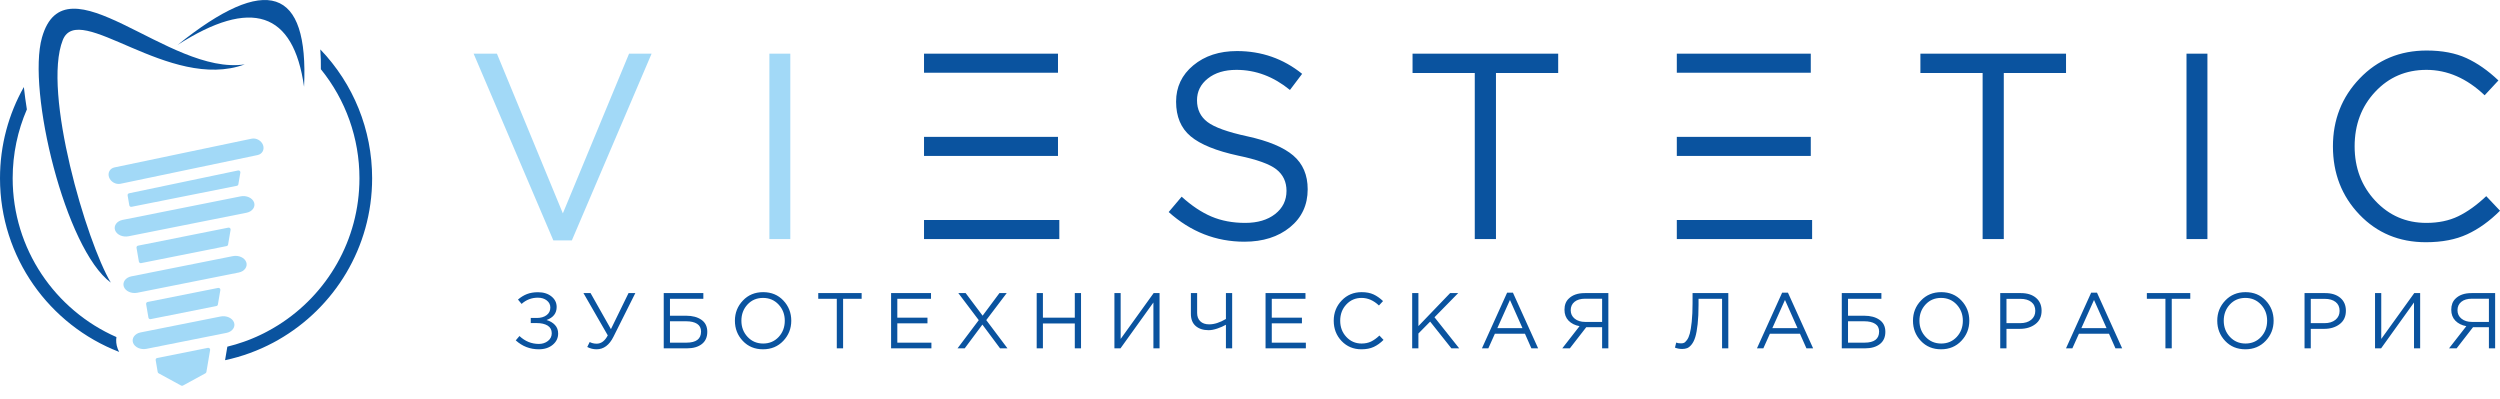 <svg width="163" height="26" viewBox="0 0 163 26" fill="none" xmlns="http://www.w3.org/2000/svg">
<path fill-rule="evenodd" clip-rule="evenodd" d="M15.96 4.197C10.983 4.951 4.259 -2.904 2.737 2.446C1.753 5.907 4.258 16.241 7.224 18.425C5.644 15.783 2.752 5.995 4.093 2.612C5.134 -0.011 11.032 6.01 15.96 4.197Z" fill="#0A539F"/>
<path fill-rule="evenodd" clip-rule="evenodd" d="M19.825 5.656C20.134 -0.828 17.385 -1.737 11.578 2.93C16.385 -0.152 19.135 0.756 19.825 5.656Z" fill="#0A539F"/>
<path fill-rule="evenodd" clip-rule="evenodd" d="M9.055 17.055L8.902 16.162C8.889 16.095 8.932 16.03 9 16.017L14.889 14.842C14.904 14.84 14.919 14.84 14.934 14.842C15.001 14.853 15.047 14.917 15.035 14.984L14.873 15.935C14.868 15.988 14.829 16.034 14.775 16.045L9.197 17.156C9.13 17.167 9.067 17.122 9.055 17.055ZM9.161 21.675L14.384 20.635C14.759 20.56 15.151 20.732 15.258 21.027C15.364 21.32 15.147 21.628 14.772 21.703L9.549 22.744C9.175 22.819 8.782 22.646 8.676 22.351C8.569 22.058 8.786 21.75 9.161 21.675ZM7.468 10.914L16.406 9.042C16.709 8.979 17.044 9.167 17.151 9.46C17.257 9.755 17.097 10.047 16.794 10.11L7.856 11.982C7.552 12.046 7.218 11.857 7.112 11.564C7.004 11.269 7.164 10.977 7.468 10.914ZM7.991 14.337L15.69 12.802C16.065 12.727 16.457 12.901 16.564 13.194C16.671 13.487 16.453 13.795 16.078 13.87L8.379 15.405C8.004 15.48 7.612 15.307 7.505 15.013C7.397 14.72 7.616 14.412 7.991 14.337ZM8.56 18.019L15.18 16.7C15.556 16.625 15.948 16.797 16.055 17.091C16.161 17.385 15.944 17.693 15.568 17.768L8.948 19.088C8.573 19.161 8.181 18.989 8.075 18.695C7.968 18.402 8.185 18.094 8.56 18.019ZM8.43 13.383L8.321 12.743C8.31 12.678 8.352 12.615 8.417 12.602L15.523 11.114C15.538 11.11 15.554 11.11 15.569 11.113C15.636 11.123 15.682 11.188 15.671 11.255L15.543 12.006C15.538 12.06 15.498 12.105 15.444 12.115L8.572 13.485C8.505 13.496 8.44 13.45 8.43 13.383ZM10.281 24.252L10.151 23.485C10.136 23.418 10.181 23.354 10.247 23.341L13.555 22.68C13.568 22.678 13.584 22.678 13.599 22.68C13.666 22.692 13.712 22.755 13.7 22.822L13.457 24.252C13.451 24.288 13.429 24.321 13.395 24.339L11.928 25.139C11.892 25.157 11.848 25.159 11.809 25.139L10.349 24.343C10.315 24.326 10.287 24.293 10.281 24.252ZM9.677 20.707L9.528 19.834C9.515 19.766 9.559 19.701 9.624 19.688L14.221 18.772C14.235 18.769 14.25 18.769 14.266 18.772C14.333 18.782 14.377 18.847 14.367 18.914L14.208 19.845C14.203 19.898 14.163 19.943 14.109 19.954L9.819 20.808C9.752 20.82 9.689 20.774 9.677 20.707Z" fill="#A2D9F7"/>
<path fill-rule="evenodd" clip-rule="evenodd" d="M20.884 3.221C23.046 5.47 24.263 8.465 24.263 11.622C24.263 16.134 21.799 20.07 18.143 22.159V22.161L18.044 22.216C17.972 22.257 17.899 22.296 17.826 22.334L17.814 22.341C16.839 22.859 15.784 23.249 14.674 23.485L14.823 22.603C15.185 22.515 15.54 22.408 15.888 22.286C15.944 22.266 16 22.246 16.056 22.225L16.108 22.207C16.159 22.187 16.21 22.167 16.26 22.148L16.308 22.129C16.355 22.109 16.404 22.09 16.452 22.07L16.522 22.041C16.563 22.024 16.604 22.007 16.644 21.988L16.726 21.953L16.83 21.905L16.926 21.861L17.02 21.816C17.061 21.796 17.102 21.776 17.143 21.756L17.201 21.728C17.248 21.704 17.294 21.679 17.341 21.655L17.401 21.624C17.653 21.491 17.901 21.348 18.143 21.196C21.322 19.197 23.436 15.657 23.436 11.622C23.436 9.005 22.539 6.51 20.921 4.513C20.926 4.102 20.918 3.664 20.884 3.221ZM7.771 22.945C3.226 21.194 0 16.784 0 11.622C0 9.46 0.564 7.432 1.555 5.674C1.608 6.162 1.675 6.653 1.752 7.133C1.156 8.509 0.826 10.027 0.826 11.622C0.826 16.25 3.609 20.228 7.591 21.977C7.555 22.213 7.576 22.466 7.668 22.718C7.697 22.797 7.731 22.874 7.771 22.945Z" fill="#0A539F"/>
<path fill-rule="evenodd" clip-rule="evenodd" d="M142.56 15.587V3.501H143.924V15.587H142.56ZM158.167 15.793C156.429 15.793 154.985 15.192 153.834 13.99C152.683 12.786 152.107 11.305 152.107 9.543C152.107 7.807 152.688 6.329 153.851 5.117C155.013 3.902 156.469 3.294 158.219 3.294C159.231 3.294 160.094 3.459 160.808 3.787C161.522 4.114 162.218 4.601 162.897 5.245L161.999 6.212C160.836 5.107 159.571 4.555 158.201 4.555C156.866 4.555 155.753 5.032 154.861 5.987C153.968 6.942 153.522 8.128 153.522 9.543C153.522 10.948 153.972 12.131 154.869 13.091C155.766 14.053 156.878 14.533 158.201 14.533C158.984 14.533 159.675 14.39 160.273 14.102C160.871 13.814 161.481 13.377 162.103 12.79L163.001 13.739C162.322 14.417 161.607 14.931 160.86 15.275C160.112 15.621 159.214 15.793 158.167 15.793ZM109.328 8.922H118.063V10.166H109.328V8.922ZM109.328 15.587V14.344H110.691H118.063H118.15V15.587H109.328ZM109.328 4.744V3.501H118.063V4.744H110.691H109.328ZM60.246 8.922H68.981V10.166H60.246V8.922ZM60.246 15.587V14.344H61.61H68.981H69.068V15.587H60.246ZM60.246 4.744V3.501H68.981V4.744H61.61H60.246ZM81.136 15.759C79.282 15.759 77.636 15.115 76.198 13.825L77.044 12.824C77.689 13.411 78.336 13.842 78.986 14.119C79.636 14.395 80.37 14.533 81.187 14.533C81.993 14.533 82.643 14.341 83.138 13.956C83.632 13.569 83.88 13.066 83.88 12.444C83.88 11.857 83.661 11.392 83.225 11.046C82.787 10.701 81.958 10.401 80.738 10.149C79.299 9.838 78.264 9.417 77.631 8.888C76.998 8.358 76.681 7.604 76.681 6.627C76.681 5.672 77.055 4.882 77.803 4.261C78.552 3.639 79.5 3.329 80.651 3.329C82.251 3.329 83.668 3.823 84.899 4.814L84.105 5.866C83.034 4.992 81.872 4.555 80.617 4.555C79.846 4.555 79.225 4.742 78.753 5.117C78.281 5.49 78.045 5.965 78.045 6.54C78.045 7.138 78.273 7.611 78.727 7.955C79.182 8.301 80.048 8.612 81.325 8.888C82.695 9.187 83.693 9.604 84.32 10.139C84.948 10.675 85.261 11.409 85.261 12.34C85.261 13.365 84.876 14.191 84.105 14.819C83.334 15.445 82.343 15.759 81.136 15.759ZM96.155 15.587V4.761H92.098V3.501H101.594V4.761H97.537V15.587H96.155ZM129.267 15.587V4.761H125.21V3.501H134.705V4.761H130.647V15.587H129.267Z" fill="#0A539F"/>
<path fill-rule="evenodd" clip-rule="evenodd" d="M50.164 15.587V3.501H51.528V15.587H50.164ZM36.077 15.672L30.881 3.501H32.4L36.698 13.912L41.014 3.501H42.483L37.286 15.672H36.077Z" fill="#A2D9F7"/>
<path fill-rule="evenodd" clip-rule="evenodd" d="M35.131 22.774C34.554 22.774 34.053 22.579 33.627 22.192L33.869 21.909C34.233 22.252 34.656 22.424 35.136 22.424C35.365 22.424 35.562 22.359 35.727 22.23C35.891 22.102 35.974 21.934 35.974 21.729C35.974 21.506 35.884 21.34 35.707 21.229C35.528 21.12 35.294 21.065 35.002 21.065H34.606V20.731H35.002C35.262 20.731 35.474 20.67 35.637 20.548C35.8 20.427 35.882 20.261 35.882 20.052C35.882 19.866 35.806 19.712 35.653 19.591C35.5 19.469 35.306 19.409 35.069 19.409C34.664 19.409 34.31 19.544 34.008 19.815L33.772 19.532C33.96 19.37 34.157 19.251 34.361 19.172C34.565 19.093 34.804 19.053 35.079 19.053C35.436 19.053 35.727 19.144 35.953 19.326C36.179 19.507 36.294 19.738 36.294 20.015C36.294 20.424 36.074 20.707 35.635 20.865C35.865 20.933 36.048 21.041 36.184 21.189C36.322 21.336 36.391 21.523 36.391 21.749C36.391 22.041 36.274 22.284 36.038 22.48C35.803 22.675 35.5 22.774 35.131 22.774ZM38.896 22.774C38.684 22.774 38.481 22.724 38.289 22.624L38.448 22.3C38.583 22.372 38.735 22.408 38.906 22.408C39.198 22.408 39.438 22.228 39.627 21.867L38.042 19.11H38.505L39.832 21.461L40.98 19.11H41.423L39.998 21.956C39.727 22.5 39.359 22.774 38.896 22.774ZM43.275 22.712V19.11H45.858V19.481H43.682V20.586H44.746C45.151 20.586 45.481 20.675 45.735 20.852C45.988 21.028 46.115 21.29 46.115 21.636C46.115 21.983 45.996 22.249 45.758 22.434C45.52 22.619 45.196 22.712 44.788 22.712H43.275ZM43.682 22.341H44.756C45.392 22.341 45.709 22.099 45.709 21.616C45.709 21.392 45.623 21.225 45.451 21.113C45.28 21.003 45.042 20.947 44.737 20.947H43.682V22.341ZM51.07 22.225C50.724 22.591 50.283 22.774 49.748 22.774C49.214 22.774 48.774 22.592 48.431 22.228C48.087 21.865 47.916 21.425 47.916 20.911C47.916 20.399 48.089 19.961 48.436 19.597C48.782 19.231 49.223 19.048 49.758 19.048C50.294 19.048 50.733 19.23 51.075 19.594C51.418 19.957 51.591 20.397 51.591 20.911C51.591 21.421 51.417 21.86 51.07 22.225ZM48.742 21.966C49.011 22.254 49.35 22.398 49.758 22.398C50.166 22.398 50.503 22.254 50.77 21.969C51.035 21.682 51.168 21.329 51.168 20.911C51.168 20.495 51.033 20.144 50.764 19.856C50.495 19.568 50.157 19.424 49.748 19.424C49.34 19.424 49.003 19.567 48.737 19.853C48.471 20.14 48.339 20.493 48.339 20.911C48.339 21.325 48.473 21.678 48.742 21.966ZM54.559 22.712V19.481H53.35V19.11H56.179V19.481H54.97V22.712H54.559ZM58.099 22.712V19.11H60.702V19.481H58.505V20.71H60.471V21.081H58.505V22.341H60.728V22.712H58.099ZM62.431 22.712L63.815 20.874L62.483 19.11H62.961L64.067 20.582L65.163 19.11H65.637L64.304 20.87L65.688 22.712H65.204L64.052 21.163L62.899 22.712H62.431ZM67.592 22.712V19.11H67.998V20.71H70.077V19.11H70.483V22.712H70.077V21.091H67.998V22.712H67.592ZM72.66 22.712V19.11H73.067V22.099L75.218 19.11H75.603V22.712H75.202V19.722L73.056 22.712H72.66ZM79.93 22.712V21.173C79.772 21.266 79.587 21.348 79.372 21.42C79.158 21.492 78.97 21.528 78.808 21.528C78.451 21.528 78.169 21.437 77.959 21.256C77.75 21.074 77.646 20.811 77.646 20.468V19.11H78.053V20.402C78.053 20.631 78.121 20.814 78.258 20.947C78.395 21.081 78.59 21.148 78.84 21.148C79.172 21.148 79.535 21.031 79.93 20.798V19.11H80.337V22.712H79.93ZM82.514 22.712V19.11H85.117V19.481H82.92V20.71H84.886V21.081H82.92V22.341H85.142V22.712H82.514ZM88.765 22.774C88.247 22.774 87.817 22.595 87.473 22.236C87.13 21.877 86.959 21.436 86.959 20.911C86.959 20.393 87.133 19.953 87.479 19.591C87.825 19.23 88.259 19.048 88.78 19.048C89.082 19.048 89.339 19.097 89.552 19.195C89.765 19.293 89.973 19.438 90.174 19.63L89.907 19.918C89.561 19.589 89.184 19.424 88.776 19.424C88.377 19.424 88.046 19.567 87.78 19.851C87.514 20.136 87.381 20.489 87.381 20.911C87.381 21.329 87.514 21.682 87.783 21.969C88.05 22.254 88.381 22.398 88.776 22.398C89.009 22.398 89.214 22.355 89.393 22.269C89.57 22.183 89.753 22.053 89.938 21.878L90.206 22.161C90.003 22.363 89.79 22.516 89.568 22.619C89.344 22.723 89.077 22.774 88.765 22.774ZM92.074 22.712V19.11H92.48V21.261L94.548 19.11H95.073L93.529 20.685L95.14 22.712H94.631L93.246 20.968L92.48 21.745V22.712H92.074ZM96.622 22.712L98.263 19.084H98.644L100.286 22.712H99.847L99.427 21.759H97.466L97.039 22.712H96.622ZM97.626 21.395H99.266L98.449 19.557L97.626 21.395ZM101.86 22.712L102.986 21.266C102.688 21.211 102.45 21.091 102.271 20.908C102.093 20.724 102.004 20.487 102.004 20.195C102.004 19.89 102.094 19.651 102.276 19.476C102.521 19.232 102.869 19.11 103.326 19.11H104.865V22.712H104.458V21.333H103.424L102.354 22.712H101.86ZM103.352 20.989H104.458V19.476H103.352C103.057 19.476 102.826 19.543 102.66 19.678C102.493 19.814 102.41 19.997 102.41 20.227C102.41 20.456 102.498 20.64 102.673 20.779C102.848 20.919 103.074 20.989 103.352 20.989ZM109.676 22.753C109.514 22.753 109.358 22.724 109.208 22.666L109.289 22.336C109.365 22.37 109.471 22.387 109.609 22.387C109.677 22.387 109.739 22.377 109.794 22.354C109.848 22.332 109.914 22.27 109.989 22.169C110.065 22.067 110.126 21.929 110.174 21.752C110.223 21.575 110.264 21.316 110.301 20.975C110.336 20.633 110.355 20.23 110.355 19.764V19.11H112.686V22.712H112.279V19.481H110.745V19.872C110.745 20.358 110.726 20.781 110.686 21.137C110.647 21.494 110.595 21.774 110.532 21.978C110.469 22.183 110.388 22.345 110.29 22.465C110.193 22.584 110.097 22.663 110.002 22.699C109.907 22.734 109.798 22.753 109.676 22.753ZM114.553 22.712L116.194 19.084H116.575L118.216 22.712H117.78L117.357 21.759H115.397L114.97 22.712H114.553ZM115.556 21.395H117.198L116.38 19.557L115.556 21.395ZM120.084 22.712V19.11H122.667V19.481H120.491V20.586H121.555C121.96 20.586 122.289 20.675 122.543 20.852C122.797 21.028 122.925 21.29 122.925 21.636C122.925 21.983 122.805 22.249 122.567 22.434C122.329 22.619 122.005 22.712 121.597 22.712H120.084ZM120.491 22.341H121.566C122.201 22.341 122.518 22.099 122.518 21.616C122.518 21.392 122.433 21.225 122.26 21.113C122.089 21.003 121.851 20.947 121.546 20.947H120.491V22.341ZM127.879 22.225C127.533 22.591 127.092 22.774 126.557 22.774C126.021 22.774 125.583 22.592 125.24 22.228C124.897 21.865 124.726 21.425 124.726 20.911C124.726 20.399 124.898 19.961 125.245 19.597C125.591 19.231 126.032 19.048 126.567 19.048C127.103 19.048 127.541 19.23 127.884 19.594C128.228 19.957 128.399 20.397 128.399 20.911C128.399 21.421 128.226 21.86 127.879 22.225ZM125.551 21.966C125.82 22.254 126.16 22.398 126.567 22.398C126.975 22.398 127.312 22.254 127.579 21.969C127.845 21.682 127.978 21.329 127.978 20.911C127.978 20.495 127.842 20.144 127.574 19.856C127.304 19.568 126.965 19.424 126.557 19.424C126.149 19.424 125.812 19.567 125.547 19.853C125.28 20.14 125.147 20.493 125.147 20.911C125.147 21.325 125.282 21.678 125.551 21.966ZM130.415 22.712V19.11H131.764C132.176 19.11 132.503 19.213 132.747 19.419C132.99 19.624 133.112 19.906 133.112 20.262C133.112 20.636 132.978 20.927 132.708 21.132C132.439 21.338 132.102 21.441 131.697 21.441H130.822V22.712H130.415ZM130.822 21.07H131.713C132.011 21.07 132.251 20.998 132.431 20.852C132.611 20.706 132.701 20.511 132.701 20.268C132.701 20.018 132.614 19.824 132.441 19.689C132.268 19.553 132.032 19.485 131.734 19.485H130.822V21.07ZM134.703 22.712L136.343 19.084H136.725L138.365 22.712H137.928L137.506 21.759H135.546L135.118 22.712H134.703ZM135.705 21.395H137.347L136.529 19.557L135.705 21.395ZM141.186 22.712V19.481H139.975V19.11H142.806V19.481H141.598V22.712H141.186ZM147.72 22.225C147.373 22.591 146.932 22.774 146.398 22.774C145.863 22.774 145.423 22.592 145.08 22.228C144.738 21.865 144.565 21.425 144.565 20.911C144.565 20.399 144.739 19.961 145.085 19.597C145.432 19.231 145.873 19.048 146.407 19.048C146.943 19.048 147.382 19.23 147.725 19.594C148.069 19.957 148.24 20.397 148.24 20.911C148.24 21.421 148.066 21.86 147.72 22.225ZM145.392 21.966C145.661 22.254 145.999 22.398 146.407 22.398C146.816 22.398 147.153 22.254 147.419 21.969C147.685 21.682 147.817 21.329 147.817 20.911C147.817 20.495 147.683 20.144 147.414 19.856C147.144 19.568 146.806 19.424 146.398 19.424C145.989 19.424 145.652 19.567 145.386 19.853C145.121 20.14 144.988 20.493 144.988 20.911C144.988 21.325 145.122 21.678 145.392 21.966ZM150.256 22.712V19.11H151.605C152.017 19.11 152.344 19.213 152.588 19.419C152.831 19.624 152.952 19.906 152.952 20.262C152.952 20.636 152.818 20.927 152.548 21.132C152.28 21.338 151.943 21.441 151.538 21.441H150.663V22.712H150.256ZM150.663 21.07H151.554C151.851 21.07 152.09 20.998 152.271 20.852C152.451 20.706 152.542 20.511 152.542 20.268C152.542 20.018 152.455 19.824 152.281 19.689C152.107 19.553 151.872 19.485 151.573 19.485H150.663V21.07ZM154.852 22.712V19.11H155.258V22.099L157.409 19.11H157.794V22.712H157.393V19.722L155.248 22.712H154.852ZM159.677 22.712L160.804 21.266C160.506 21.211 160.268 21.091 160.089 20.908C159.911 20.724 159.822 20.487 159.822 20.195C159.822 19.89 159.913 19.651 160.094 19.476C160.337 19.232 160.687 19.11 161.144 19.11H162.683V22.712H162.277V21.333H161.241L160.172 22.712H159.677ZM161.17 20.989H162.277V19.476H161.17C160.874 19.476 160.644 19.543 160.478 19.678C160.311 19.814 160.228 19.997 160.228 20.227C160.228 20.456 160.315 20.64 160.49 20.779C160.665 20.919 160.893 20.989 161.17 20.989Z" fill="#0A539F"/>
</svg>
